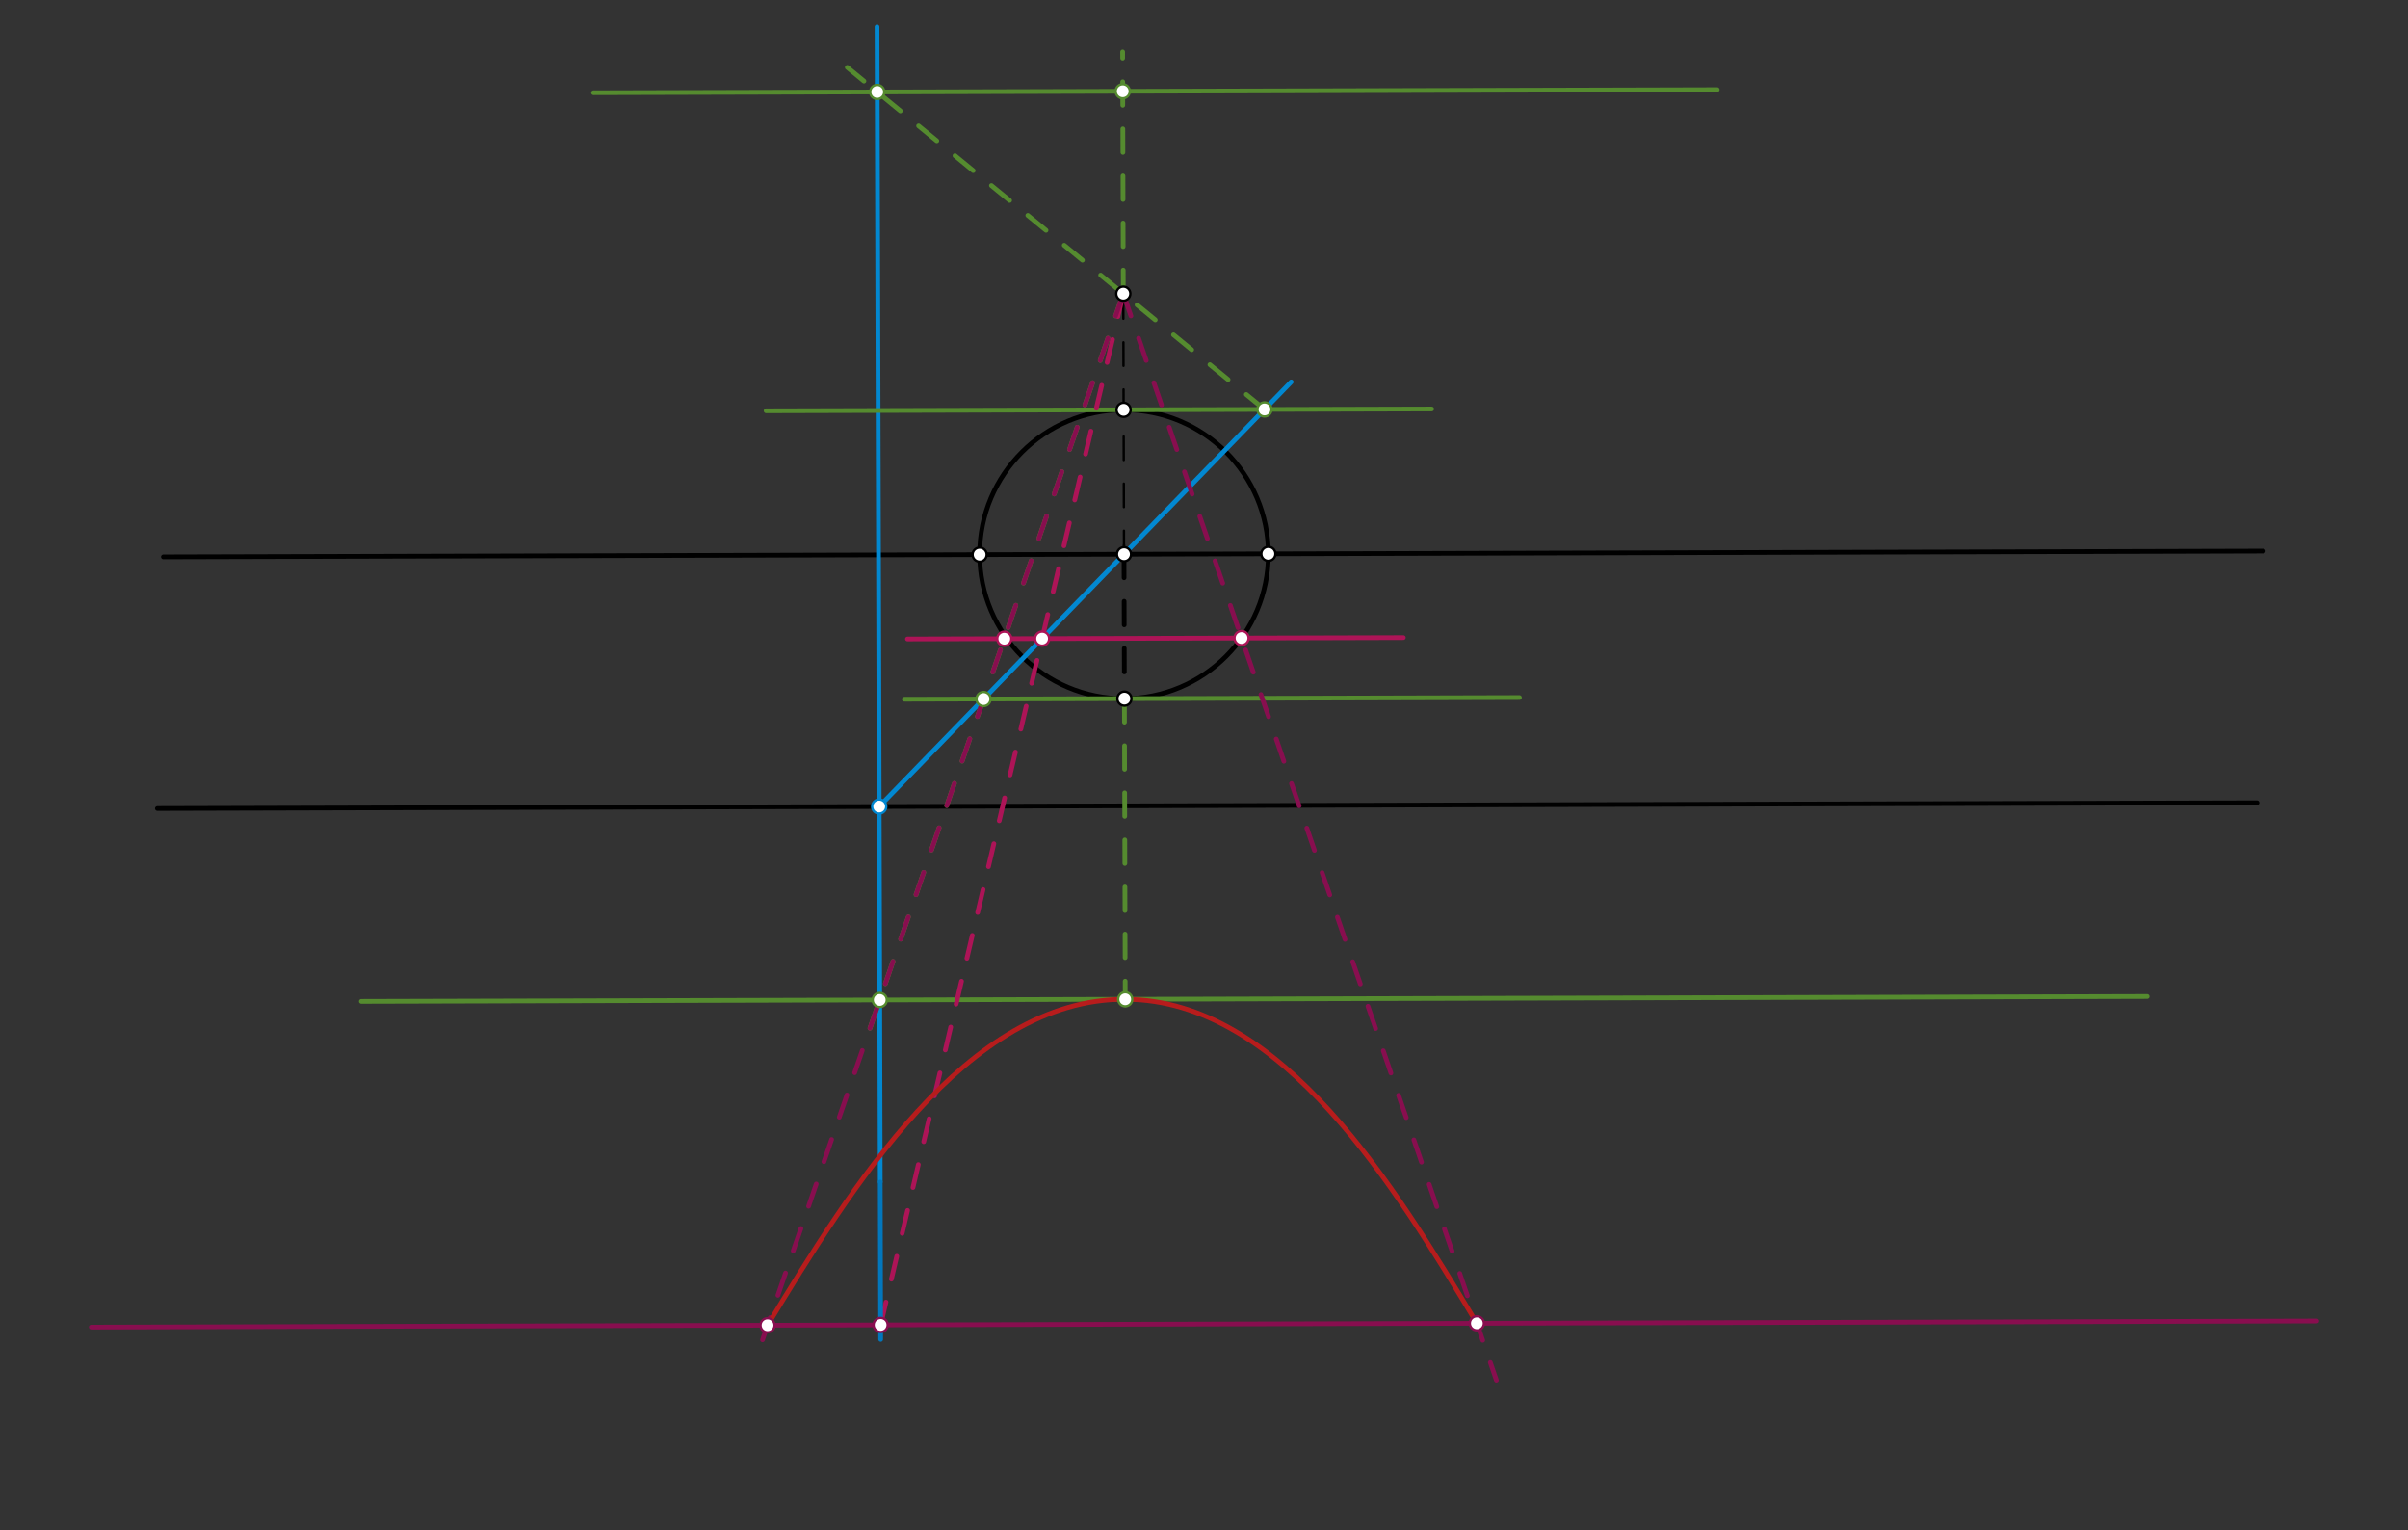<svg xmlns="http://www.w3.org/2000/svg" class="svg--1it" height="100%" preserveAspectRatio="xMidYMid meet" viewBox="0 0 1023 650" width="100%"><rect x="0" y="0" width="1023" height="650" fill="#333333" stroke="none"/><defs><marker id="marker-arrow" markerHeight="16" markerUnits="userSpaceOnUse" markerWidth="24" orient="auto-start-reverse" refX="24" refY="4" viewBox="0 0 24 8"><path d="M 0 0 L 24 4 L 0 8 z" stroke="inherit"></path></marker></defs><g class="aux-layer--1FB"></g><g class="main-layer--3Vd"><g class="element--2qn"><g class="center--1s5"><line x1="473.517" y1="235.383" x2="481.517" y2="235.383" stroke="#000000" stroke-width="1" stroke-linecap="round"></line><line x1="477.517" y1="231.383" x2="477.517" y2="239.383" stroke="#000000" stroke-width="1" stroke-linecap="round"></line><circle class="hit--230" cx="477.517" cy="235.383" r="4" stroke="none" fill="transparent"></circle></g><circle cx="477.517" cy="235.383" fill="none" r="61.333" stroke="#000000" stroke-dasharray="none" stroke-width="2"></circle></g><g class="element--2qn"><line stroke="#000000" stroke-dasharray="none" stroke-linecap="round" stroke-width="2" x1="69.411" x2="961.517" y1="236.508" y2="234.05"></line></g><g class="element--2qn"><line stroke="#000000" stroke-dasharray="10" stroke-linecap="round" stroke-width="1" x1="477.517" x2="477.212" y1="235.383" y2="124.721"></line></g><g class="element--2qn"><line stroke="#000000" stroke-dasharray="none" stroke-linecap="round" stroke-width="2" x1="66.85" x2="958.847" y1="343.383" y2="340.926"></line></g><g class="element--2qn"><line stroke="#000000" stroke-dasharray="10" stroke-linecap="round" stroke-width="2" x1="477.517" x2="477.686" y1="235.383" y2="296.716"></line></g><g class="element--2qn"><line stroke="#0288D1" stroke-dasharray="none" stroke-linecap="round" stroke-width="2" x1="548.543" x2="373.309" y1="162.204" y2="342.75"></line></g><g class="element--2qn"><line stroke="#0288D1" stroke-dasharray="none" stroke-linecap="round" stroke-width="2" x1="372.602" x2="373.954" y1="11.39" y2="502.001"></line></g><g class="element--2qn"><line stroke="#558B2F" stroke-dasharray="none" stroke-linecap="round" stroke-width="2" x1="645.512" x2="384.199" y1="296.254" y2="296.974"></line></g><g class="element--2qn"><line stroke="#558B2F" stroke-dasharray="10" stroke-linecap="round" stroke-width="2" x1="477.212" x2="368.055" y1="124.721" y2="441.179"></line></g><g class="element--2qn"><line stroke="#558B2F" stroke-dasharray="none" stroke-linecap="round" stroke-width="2" x1="153.482" x2="912.172" y1="425.303" y2="423.213"></line></g><g class="element--2qn"><line stroke="#558B2F" stroke-dasharray="10" stroke-linecap="round" stroke-width="2" x1="477.686" x2="478.064" y1="296.716" y2="434.034"></line></g><g class="element--2qn"><line stroke="#558B2F" stroke-dasharray="none" stroke-linecap="round" stroke-width="2" x1="325.485" x2="608.208" y1="174.469" y2="173.69"></line></g><g class="element--2qn"><line stroke="#558B2F" stroke-dasharray="10" stroke-linecap="round" stroke-width="2" x1="537.205" x2="359.958" y1="173.885" y2="28.633"></line></g><g class="element--2qn"><line stroke="#558B2F" stroke-dasharray="none" stroke-linecap="round" stroke-width="2" x1="252.158" x2="729.52" y1="39.389" y2="38.074"></line></g><g class="element--2qn"><line stroke="#558B2F" stroke-dasharray="10" stroke-linecap="round" stroke-width="2" x1="477.212" x2="476.929" y1="124.721" y2="22.048"></line></g><g class="element--2qn"><line stroke="#AD1457" stroke-dasharray="none" stroke-linecap="round" stroke-width="2" x1="385.517" x2="596.182" y1="271.383" y2="270.803"></line></g><g class="element--2qn"><line stroke="#AD1457" stroke-dasharray="10" stroke-linecap="round" stroke-width="2" x1="477.212" x2="373.078" y1="124.721" y2="567.145"></line></g><g class="element--2qn"><line stroke="#0277BD" stroke-dasharray="none" stroke-linecap="round" stroke-width="2" x1="373.954" x2="374.138" y1="502.001" y2="568.854"></line></g><g class="element--2qn"><line stroke="#880E4F" stroke-dasharray="none" stroke-linecap="round" stroke-width="2" x1="38.774" x2="984.262" y1="563.638" y2="561.034"></line></g><g class="element--2qn"><line stroke="#880E4F" stroke-dasharray="10" stroke-linecap="round" stroke-width="2" x1="477.212" x2="323.121" y1="124.721" y2="571.448"></line></g><g class="element--2qn"><line stroke="#880E4F" stroke-dasharray="10" stroke-linecap="round" stroke-width="2" x1="477.212" x2="635.72" y1="124.721" y2="586.187"></line></g><g class="element--2qn"><path d="M 326.088 562.847 C 361.241 505.03, 410.373 424.223, 478.037 424.409 C 544.894 424.592, 592.999 504.7, 627.418 562.017" fill="none" stroke="#B71C1C" stroke-linecap="round" stroke-width="2"></path></g><g class="element--2qn"><circle cx="477.212" cy="124.721" r="3" stroke="#000000" stroke-width="1" fill="#ffffff"></circle>}</g><g class="element--2qn"><circle cx="477.517" cy="235.383" r="3" stroke="#000000" stroke-width="1" fill="#ffffff"></circle>}</g><g class="element--2qn"><circle cx="416.184" cy="235.552" r="3" stroke="#000000" stroke-width="1" fill="#ffffff"></circle>}</g><g class="element--2qn"><circle cx="538.85" cy="235.214" r="3" stroke="#000000" stroke-width="1" fill="#ffffff"></circle>}</g><g class="element--2qn"><circle cx="477.348" cy="174.05" r="3" stroke="#000000" stroke-width="1" fill="#ffffff"></circle>}</g><g class="element--2qn"><circle cx="477.686" cy="296.716" r="3" stroke="#000000" stroke-width="1" fill="#ffffff"></circle>}</g><g class="element--2qn"><circle cx="373.514" cy="342.539" r="3" stroke="#0288D1" stroke-width="1" fill="#ffffff"></circle>}</g><g class="element--2qn"><circle cx="417.828" cy="296.881" r="3" stroke="#558B2F" stroke-width="1" fill="#ffffff"></circle>}</g><g class="element--2qn"><circle cx="373.741" cy="424.696" r="3" stroke="#558B2F" stroke-width="1" fill="#ffffff"></circle>}</g><g class="element--2qn"><circle cx="478.037" cy="424.409" r="3" stroke="#558B2F" stroke-width="1" fill="#ffffff"></circle>}</g><g class="element--2qn"><circle cx="537.205" cy="173.885" r="3" stroke="#558B2F" stroke-width="1" fill="#ffffff"></circle>}</g><g class="element--2qn"><circle cx="372.678" cy="39.057" r="3" stroke="#558B2F" stroke-width="1" fill="#ffffff"></circle>}</g><g class="element--2qn"><circle cx="476.975" cy="38.769" r="3" stroke="#558B2F" stroke-width="1" fill="#ffffff"></circle>}</g><g class="element--2qn"><circle cx="426.662" cy="271.27" r="3" stroke="#AD1457" stroke-width="1" fill="#ffffff"></circle>}</g><g class="element--2qn"><circle cx="442.729" cy="271.226" r="3" stroke="#AD1457" stroke-width="1" fill="#ffffff"></circle>}</g><g class="element--2qn"><circle cx="527.454" cy="270.992" r="3" stroke="#AD1457" stroke-width="1" fill="#ffffff"></circle>}</g><g class="element--2qn"><circle cx="374.121" cy="562.714" r="3" stroke="#880E4F" stroke-width="1" fill="#ffffff"></circle>}</g><g class="element--2qn"><circle cx="627.418" cy="562.017" r="3" stroke="#880E4F" stroke-width="1" fill="#ffffff"></circle>}</g><g class="element--2qn"><circle cx="326.088" cy="562.847" r="3" stroke="#880E4F" stroke-width="1" fill="#ffffff"></circle>}</g></g><g class="snaps-layer--2PT"></g><g class="temp-layer--rAP"></g></svg>